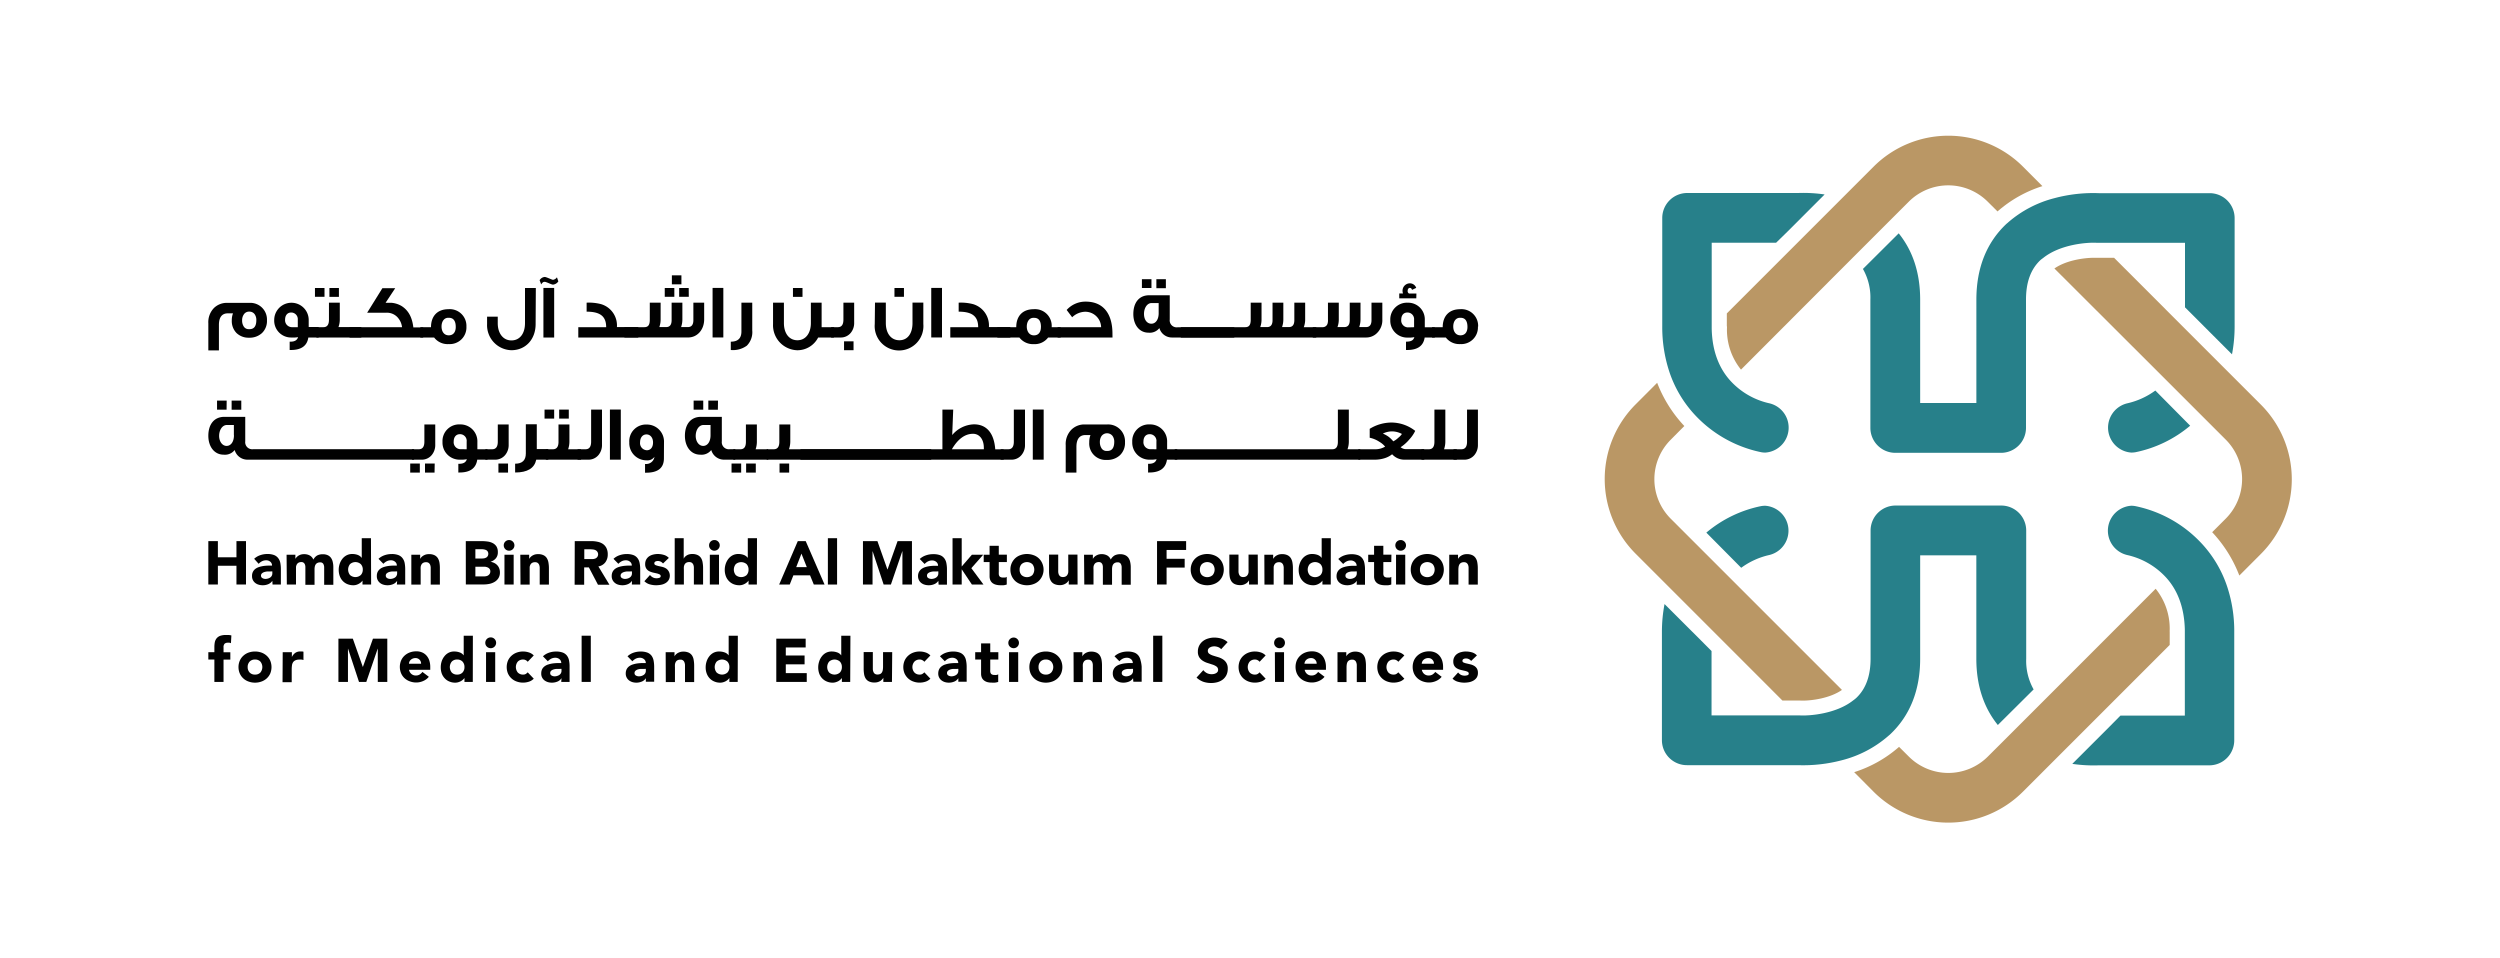 <svg id="Layer_1" data-name="Layer 1" xmlns="http://www.w3.org/2000/svg" xmlns:xlink="http://www.w3.org/1999/xlink" viewBox="0 0 600 230"><defs><style>.cls-1{fill:none;}.cls-2{clip-path:url(#clip-path);}.cls-3{fill:#010101;}.cls-4{fill:#ba9765;}.cls-5{fill:#27808a;}</style><clipPath id="clip-path"><rect class="cls-1" width="600" height="230"/></clipPath></defs><g class="cls-2"><polygon class="cls-3" points="50 129.87 52.29 129.87 52.29 133.75 56.75 133.75 56.75 129.87 59.04 129.87 59.04 140.28 56.75 140.28 56.75 135.78 52.29 135.78 52.29 140.28 50 140.28 50 129.87"/><g class="cls-2"><path class="cls-3" d="M65.36,139.39h0a2.16,2.16,0,0,1-1,.82,3.33,3.33,0,0,1-1.29.25,3.43,3.43,0,0,1-1-.14,2.36,2.36,0,0,1-.82-.42,2,2,0,0,1-.76-1.65,2.05,2.05,0,0,1,.84-1.75,3.2,3.2,0,0,1,.89-.43,7.13,7.13,0,0,1,1-.23,9.65,9.65,0,0,1,1.07-.09h1a1.16,1.16,0,0,0-.41-.93,1.52,1.52,0,0,0-1-.35,2.19,2.19,0,0,0-1,.23,2.65,2.65,0,0,0-.8.62L61,134.11a4,4,0,0,1,1.44-.86,5.2,5.2,0,0,1,1.71-.29,4.44,4.44,0,0,1,1.59.24,2.25,2.25,0,0,1,1,.72,2.72,2.72,0,0,1,.53,1.15,8.21,8.21,0,0,1,.14,1.58v3.63h-2Zm-.54-2.24-.62,0a3.39,3.39,0,0,0-.72.13,1.51,1.51,0,0,0-.59.31.71.71,0,0,0-.25.57.65.65,0,0,0,.34.59,1.4,1.4,0,0,0,.71.19,2.16,2.16,0,0,0,.62-.09,1.91,1.91,0,0,0,.54-.25,1.17,1.17,0,0,0,.51-1v-.47Z"/><path class="cls-3" d="M68.78,133.14h2.11v1h0a1.59,1.59,0,0,1,.3-.41,2.07,2.07,0,0,1,.45-.37,2.74,2.74,0,0,1,.6-.27A2.88,2.88,0,0,1,73,133a2.75,2.75,0,0,1,1.33.31,2,2,0,0,1,.88,1,2.4,2.4,0,0,1,.92-1,2.86,2.86,0,0,1,1.34-.29,2.75,2.75,0,0,1,1.21.24,2,2,0,0,1,.78.66,2.76,2.76,0,0,1,.41,1,5.22,5.22,0,0,1,.13,1.21v4.22H77.8v-4.16a1.69,1.69,0,0,0-.21-.86.81.81,0,0,0-.76-.36,1.38,1.38,0,0,0-.64.13,1.06,1.06,0,0,0-.41.34,1.43,1.43,0,0,0-.22.52,3,3,0,0,0-.07.61v3.78h-2.2V136.5c0-.12,0-.28,0-.47a1.91,1.91,0,0,0-.1-.53,1,1,0,0,0-.29-.42.82.82,0,0,0-.58-.18,1.31,1.31,0,0,0-.69.16,1.05,1.05,0,0,0-.4.41,1.72,1.72,0,0,0-.19.58c0,.21,0,.44,0,.67v3.56h-2.2Z"/><path class="cls-3" d="M89.07,140.28H87v-.94h0a2.46,2.46,0,0,1-.35.39,2.79,2.79,0,0,1-.5.36,3,3,0,0,1-.63.27,2.44,2.44,0,0,1-.71.1,3.7,3.7,0,0,1-1.44-.27,3.16,3.16,0,0,1-1.12-.77,3.43,3.43,0,0,1-.71-1.17,4.38,4.38,0,0,1-.25-1.48,4.51,4.51,0,0,1,.23-1.43,4,4,0,0,1,.65-1.22,3.19,3.19,0,0,1,1-.84,2.91,2.91,0,0,1,1.37-.32,3.78,3.78,0,0,1,1.28.21,2.15,2.15,0,0,1,1,.73h0v-4.73h2.21Zm-2-3.57a1.86,1.86,0,0,0-.47-1.31,1.94,1.94,0,0,0-2.6,0A2.1,2.1,0,0,0,84,138a1.94,1.94,0,0,0,2.6,0,1.84,1.84,0,0,0,.47-1.31"/><path class="cls-3" d="M95.31,139.39h0a2.09,2.09,0,0,1-1,.82,3.33,3.33,0,0,1-1.29.25,3.43,3.43,0,0,1-1-.14,2.36,2.36,0,0,1-.82-.42,2.21,2.21,0,0,1-.56-.69,2.06,2.06,0,0,1-.2-1,2.19,2.19,0,0,1,.22-1,2.23,2.23,0,0,1,.62-.71,3.2,3.2,0,0,1,.89-.43,6.85,6.85,0,0,1,1-.23,9.65,9.65,0,0,1,1.07-.09h1a1.14,1.14,0,0,0-.42-.93,1.5,1.5,0,0,0-1-.35,2.19,2.19,0,0,0-1,.23,2.65,2.65,0,0,0-.8.62l-1.18-1.2a4,4,0,0,1,1.44-.86,5.2,5.2,0,0,1,1.71-.29,4.44,4.44,0,0,1,1.59.24,2.25,2.25,0,0,1,1,.72,2.72,2.72,0,0,1,.53,1.15,8.21,8.21,0,0,1,.14,1.58v3.63h-2Zm-.54-2.24-.63,0a3.39,3.39,0,0,0-.72.13,1.54,1.54,0,0,0-.58.31.68.68,0,0,0-.25.57.65.65,0,0,0,.34.59,1.4,1.4,0,0,0,.71.19,2.16,2.16,0,0,0,.62-.09,1.91,1.91,0,0,0,.54-.25,1.17,1.17,0,0,0,.51-1v-.47Z"/><path class="cls-3" d="M98.72,133.14h2.12v1h0a1.81,1.81,0,0,1,.29-.41,2.13,2.13,0,0,1,.46-.37,2.74,2.74,0,0,1,.6-.27,2.88,2.88,0,0,1,.74-.1,3,3,0,0,1,1.35.26,2,2,0,0,1,.8.71,3,3,0,0,1,.39,1.08,7.9,7.9,0,0,1,.1,1.33v3.94h-2.2v-3.5c0-.2,0-.42,0-.64a2.36,2.36,0,0,0-.13-.61,1.17,1.17,0,0,0-.34-.45,1.06,1.06,0,0,0-.66-.18,1.31,1.31,0,0,0-.69.16,1.05,1.05,0,0,0-.4.41,1.53,1.53,0,0,0-.19.58,4.83,4.83,0,0,0,0,.67v3.56H98.72Z"/><path class="cls-3" d="M111.79,129.87h3.89a10.5,10.5,0,0,1,1.36.1,3.63,3.63,0,0,1,1.22.38,2.37,2.37,0,0,1,.89.8,2.53,2.53,0,0,1,.33,1.37A2.15,2.15,0,0,1,119,134a2.64,2.64,0,0,1-1.3.83v0a3,3,0,0,1,.93.29,2.43,2.43,0,0,1,.72.54,2.2,2.2,0,0,1,.47.78,2.61,2.61,0,0,1,.16.94,2.53,2.53,0,0,1-.35,1.37,2.76,2.76,0,0,1-.91.89,4.08,4.08,0,0,1-1.26.49,7.36,7.36,0,0,1-1.39.14h-4.27Zm2.3,4.17h1.66a3,3,0,0,0,.52-.06,1.78,1.78,0,0,0,.47-.19,1.15,1.15,0,0,0,.33-.36,1.09,1.09,0,0,0,.12-.53,1,1,0,0,0-.14-.53.9.9,0,0,0-.36-.34,1.83,1.83,0,0,0-.5-.16,2.62,2.62,0,0,0-.54-.06h-1.56Zm0,4.3h2.06a2.46,2.46,0,0,0,.53-.06,1.24,1.24,0,0,0,.86-.58,1.16,1.16,0,0,0,.14-.58.93.93,0,0,0-.19-.59,1.15,1.15,0,0,0-.46-.35,2.41,2.41,0,0,0-.6-.16,4.45,4.45,0,0,0-.61,0h-1.73Z"/><path class="cls-3" d="M120.9,130.89a1.25,1.25,0,0,1,.37-.91,1.29,1.29,0,0,1,1.81,0,1.25,1.25,0,0,1,.38.91,1.28,1.28,0,0,1-2.56,0m.17,2.25h2.21v7.14h-2.21Z"/><path class="cls-3" d="M124.87,133.14H127v1h0a1.59,1.59,0,0,1,.3-.41,2.07,2.07,0,0,1,.45-.37,2.74,2.74,0,0,1,.6-.27,2.88,2.88,0,0,1,.74-.1,3,3,0,0,1,1.35.26,1.91,1.91,0,0,1,.8.71,3,3,0,0,1,.39,1.08,7.86,7.86,0,0,1,.11,1.33v3.94h-2.21v-3.5c0-.2,0-.42,0-.64a2.36,2.36,0,0,0-.13-.61,1.17,1.17,0,0,0-.34-.45,1,1,0,0,0-.66-.18,1.31,1.31,0,0,0-.69.16,1.05,1.05,0,0,0-.4.41,1.72,1.72,0,0,0-.19.58c0,.21,0,.44,0,.67v3.56h-2.2Z"/><path class="cls-3" d="M137.94,129.87h4a6.63,6.63,0,0,1,1.5.16,3.5,3.5,0,0,1,1.25.51,2.69,2.69,0,0,1,.86,1,3.32,3.32,0,0,1,.31,1.52,3.09,3.09,0,0,1-.57,1.88,2.61,2.61,0,0,1-1.68,1l2.65,4.39h-2.75l-2.18-4.16h-1.13v4.16h-2.29Zm2.29,4.31h1.35l.66,0a2.27,2.27,0,0,0,.62-.13,1.16,1.16,0,0,0,.47-.35,1.11,1.11,0,0,0-.39-1.65,1.71,1.71,0,0,0-.58-.17,4.46,4.46,0,0,0-.63-.05h-1.5Z"/><path class="cls-3" d="M151.67,139.39h0a2.11,2.11,0,0,1-1,.82,3.28,3.28,0,0,1-1.28.25,3.45,3.45,0,0,1-1-.14,2.23,2.23,0,0,1-.81-.42,2,2,0,0,1-.56-.69,2.06,2.06,0,0,1-.21-1,2.19,2.19,0,0,1,.23-1,2.11,2.11,0,0,1,.62-.71,3.07,3.07,0,0,1,.89-.43,6.72,6.72,0,0,1,1-.23,9.83,9.83,0,0,1,1.08-.09h1a1.14,1.14,0,0,0-.42-.93,1.52,1.52,0,0,0-1-.35,2.2,2.2,0,0,0-1,.23,2.93,2.93,0,0,0-.8.62l-1.17-1.2a4,4,0,0,1,1.44-.86,5.19,5.19,0,0,1,1.7-.29,4.53,4.53,0,0,1,1.6.24,2.25,2.25,0,0,1,1,.72,2.71,2.71,0,0,1,.52,1.15,7.44,7.44,0,0,1,.15,1.58v3.63h-2Zm-.55-2.24-.62,0a3.39,3.39,0,0,0-.72.13,1.58,1.58,0,0,0-.59.31.7.7,0,0,0-.24.57.63.63,0,0,0,.34.59,1.37,1.37,0,0,0,.7.19,2.18,2.18,0,0,0,.63-.09,1.73,1.73,0,0,0,.53-.25,1.15,1.15,0,0,0,.38-.41,1.22,1.22,0,0,0,.14-.59v-.47Z"/><path class="cls-3" d="M159.12,135.24a1.56,1.56,0,0,0-1.28-.6,1.19,1.19,0,0,0-.54.13.46.46,0,0,0-.26.46.42.42,0,0,0,.27.39,4.35,4.35,0,0,0,.69.22l.9.2a3.24,3.24,0,0,1,.89.35,2.09,2.09,0,0,1,.66,2.86,2.22,2.22,0,0,1-.77.72,3.18,3.18,0,0,1-1.06.38,6.6,6.6,0,0,1-1.16.11,5.67,5.67,0,0,1-1.51-.21,3,3,0,0,1-1.3-.76L156,138a2.18,2.18,0,0,0,.69.58,1.75,1.75,0,0,0,.87.2,1.89,1.89,0,0,0,.69-.11.39.39,0,0,0,.31-.4.44.44,0,0,0-.27-.42,3.42,3.42,0,0,0-.69-.24l-.9-.2a4.38,4.38,0,0,1-.9-.33,1.89,1.89,0,0,1-.69-.63,1.92,1.92,0,0,1-.27-1.08,2.22,2.22,0,0,1,.26-1.09,2.3,2.3,0,0,1,.67-.75,3,3,0,0,1,1-.43,4.54,4.54,0,0,1,1.1-.14,5.1,5.1,0,0,1,1.43.21,2.63,2.63,0,0,1,1.22.73Z"/><path class="cls-3" d="M164.09,129.17v4.94h0a1.19,1.19,0,0,1,.25-.41,2,2,0,0,1,.43-.37,2.15,2.15,0,0,1,.59-.27,2.8,2.8,0,0,1,.73-.1,3,3,0,0,1,1.35.26,2,2,0,0,1,.81.71,2.77,2.77,0,0,1,.38,1.08,7.86,7.86,0,0,1,.11,1.33v3.94h-2.21v-3.5c0-.2,0-.42,0-.64a2,2,0,0,0-.13-.61,1.17,1.17,0,0,0-.34-.45,1,1,0,0,0-.65-.18,1.32,1.32,0,0,0-.7.16,1.05,1.05,0,0,0-.4.41,1.72,1.72,0,0,0-.18.58,4.8,4.8,0,0,0,0,.67v3.56h-2.2V129.17Z"/><path class="cls-3" d="M170.18,130.89a1.26,1.26,0,0,1,1.28-1.28,1.22,1.22,0,0,1,.9.37,1.25,1.25,0,0,1,.38.91,1.3,1.3,0,0,1-1.28,1.28,1.25,1.25,0,0,1-.91-.38,1.22,1.22,0,0,1-.37-.9m.18,2.25h2.2v7.14h-2.2Z"/><path class="cls-3" d="M181.65,140.28h-2v-.94h0a2.05,2.05,0,0,1-.35.39,2.79,2.79,0,0,1-.5.36,3,3,0,0,1-.63.27,2.44,2.44,0,0,1-.71.1,3.7,3.7,0,0,1-1.44-.27,3.21,3.21,0,0,1-1.11-.77,3.3,3.3,0,0,1-.72-1.17,4.38,4.38,0,0,1-.25-1.48,4.51,4.51,0,0,1,.23-1.43,4,4,0,0,1,.65-1.22,3.19,3.19,0,0,1,1-.84,2.91,2.91,0,0,1,1.37-.32,3.78,3.78,0,0,1,1.28.21,2.1,2.1,0,0,1,1,.73h0v-4.73h2.21Zm-2-3.57a1.9,1.9,0,0,0-.46-1.31,2,2,0,0,0-2.61,0,2.1,2.1,0,0,0,0,2.62,2,2,0,0,0,2.61,0,1.88,1.88,0,0,0,.46-1.31"/><path class="cls-3" d="M191.47,129.87h1.9l4.52,10.41h-2.58l-.9-2.2h-4l-.87,2.2H187Zm.88,3-1.26,3.24h2.54Z"/><rect class="cls-3" x="198.69" y="129.17" width="2.21" height="11.12"/><polygon class="cls-3" points="207.11 129.87 210.58 129.87 212.98 136.67 213.01 136.67 215.42 129.87 218.87 129.87 218.87 140.28 216.58 140.28 216.58 132.3 216.55 132.3 213.82 140.28 212.07 140.28 209.43 132.3 209.41 132.3 209.41 140.28 207.11 140.28 207.11 129.87"/><path class="cls-3" d="M225.2,139.39h0a2.11,2.11,0,0,1-1,.82,3.33,3.33,0,0,1-1.29.25,3.43,3.43,0,0,1-1-.14,2.36,2.36,0,0,1-.82-.42,2.06,2.06,0,0,1-.76-1.65,2.08,2.08,0,0,1,.23-1,2.11,2.11,0,0,1,.62-.71,3,3,0,0,1,.88-.43,7.13,7.13,0,0,1,1-.23,9.86,9.86,0,0,1,1.07-.09h1a1.14,1.14,0,0,0-.42-.93,1.52,1.52,0,0,0-1-.35,2.2,2.2,0,0,0-1,.23,2.78,2.78,0,0,0-.8.62l-1.17-1.2a4,4,0,0,1,1.44-.86A5.15,5.15,0,0,1,224,133a4.53,4.53,0,0,1,1.6.24,2.31,2.31,0,0,1,1,.72,2.71,2.71,0,0,1,.52,1.15,7.44,7.44,0,0,1,.15,1.58v3.63h-2Zm-.55-2.24-.62,0a3.39,3.39,0,0,0-.72.13,1.58,1.58,0,0,0-.59.31.7.7,0,0,0-.24.57.64.64,0,0,0,.33.59,1.43,1.43,0,0,0,.71.19,2.23,2.23,0,0,0,.63-.09,1.73,1.73,0,0,0,.53-.25,1.24,1.24,0,0,0,.38-.41,1.22,1.22,0,0,0,.14-.59v-.47Z"/><polygon class="cls-3" points="228.61 129.17 230.81 129.17 230.81 135.96 233.25 133.14 235.96 133.14 233.12 136.36 236.03 140.28 233.25 140.28 230.84 136.67 230.81 136.67 230.81 140.28 228.61 140.28 228.61 129.17"/><path class="cls-3" d="M241.65,134.9h-1.94v2.38a4.39,4.39,0,0,0,0,.54,1.09,1.09,0,0,0,.13.42.62.62,0,0,0,.32.27,1.28,1.28,0,0,0,.56.1c.12,0,.27,0,.47,0a.74.74,0,0,0,.43-.17v1.84a3.32,3.32,0,0,1-.77.18c-.26,0-.52,0-.77,0a4.1,4.1,0,0,1-1-.12,2.42,2.42,0,0,1-.83-.37,1.81,1.81,0,0,1-.55-.67,2.35,2.35,0,0,1-.2-1v-3.4h-1.41v-1.76h1.41V131h2.21v2.12h1.94Z"/><path class="cls-3" d="M242.5,136.71a3.65,3.65,0,0,1,.31-1.54,3.77,3.77,0,0,1,.84-1.19,3.59,3.59,0,0,1,1.27-.75,4.58,4.58,0,0,1,3.1,0,3.49,3.49,0,0,1,2.11,1.94,3.77,3.77,0,0,1-.84,4.27,3.59,3.59,0,0,1-1.27.75,4.58,4.58,0,0,1-3.1,0,3.59,3.59,0,0,1-1.27-.75,3.77,3.77,0,0,1-.84-1.19,3.65,3.65,0,0,1-.31-1.54m2.21,0a1.84,1.84,0,0,0,.46,1.31,1.94,1.94,0,0,0,2.6,0,2.1,2.1,0,0,0,0-2.62,1.94,1.94,0,0,0-2.6,0,1.85,1.85,0,0,0-.46,1.31"/><path class="cls-3" d="M258.62,140.28H256.5v-1h0a2.26,2.26,0,0,1-.3.41,1.86,1.86,0,0,1-.45.37,2.74,2.74,0,0,1-.6.27,2.5,2.5,0,0,1-.74.1,3.11,3.11,0,0,1-1.36-.26,1.94,1.94,0,0,1-.81-.71,2.72,2.72,0,0,1-.38-1.07,9.41,9.41,0,0,1-.09-1.34v-3.94h2.2v3.5c0,.2,0,.42,0,.64a2.36,2.36,0,0,0,.13.61,1.17,1.17,0,0,0,.34.45,1.06,1.06,0,0,0,.66.18,1.31,1.31,0,0,0,.69-.16,1,1,0,0,0,.4-.41,1.53,1.53,0,0,0,.19-.58,4.83,4.83,0,0,0,0-.67v-3.56h2.21Z"/><path class="cls-3" d="M260.17,133.14h2.12v1h0a1.81,1.81,0,0,1,.29-.41,2.13,2.13,0,0,1,.46-.37,2.74,2.74,0,0,1,.6-.27,2.88,2.88,0,0,1,.74-.1,2.75,2.75,0,0,1,1.33.31,1.93,1.93,0,0,1,.87,1,2.49,2.49,0,0,1,.93-1,2.86,2.86,0,0,1,1.34-.29,2.75,2.75,0,0,1,1.21.24,2,2,0,0,1,.78.66,2.76,2.76,0,0,1,.41,1,5.83,5.83,0,0,1,.13,1.21v4.22H269.2v-4.16a1.69,1.69,0,0,0-.21-.86.81.81,0,0,0-.76-.36,1.38,1.38,0,0,0-.64.13,1.06,1.06,0,0,0-.41.34,1.43,1.43,0,0,0-.22.52,3,3,0,0,0-.07.61v3.78h-2.2V136.5c0-.12,0-.28,0-.47a1.91,1.91,0,0,0-.1-.53,1,1,0,0,0-.29-.42.82.82,0,0,0-.58-.18,1.31,1.31,0,0,0-.69.16,1,1,0,0,0-.4.41,1.53,1.53,0,0,0-.19.58,4.83,4.83,0,0,0,0,.67v3.56h-2.21Z"/><polygon class="cls-3" points="277.69 129.87 284.67 129.87 284.67 131.99 279.98 131.99 279.98 134.11 284.32 134.11 284.32 136.22 279.98 136.22 279.98 140.28 277.69 140.28 277.69 129.87"/><path class="cls-3" d="M285.77,136.71a3.81,3.81,0,0,1,.31-1.54,3.64,3.64,0,0,1,.85-1.19,3.55,3.55,0,0,1,1.26-.75,4.58,4.58,0,0,1,3.1,0,3.59,3.59,0,0,1,1.27.75,3.48,3.48,0,0,1,.84,1.19,4,4,0,0,1,0,3.08,3.48,3.48,0,0,1-.84,1.19,3.59,3.59,0,0,1-1.27.75,4.58,4.58,0,0,1-3.1,0,3.55,3.55,0,0,1-1.26-.75,3.64,3.64,0,0,1-.85-1.19,3.81,3.81,0,0,1-.31-1.54m2.21,0a1.84,1.84,0,0,0,.46,1.31,1.94,1.94,0,0,0,2.6,0,2.06,2.06,0,0,0,0-2.62,1.94,1.94,0,0,0-2.6,0,1.85,1.85,0,0,0-.46,1.31"/><path class="cls-3" d="M301.89,140.28h-2.12v-1h0a2.26,2.26,0,0,1-.3.41,1.86,1.86,0,0,1-.45.37,2.74,2.74,0,0,1-.6.27,2.5,2.5,0,0,1-.74.1,3.11,3.11,0,0,1-1.36-.26,1.94,1.94,0,0,1-.81-.71,2.72,2.72,0,0,1-.38-1.07,9.41,9.41,0,0,1-.09-1.34v-3.94h2.2v3.5c0,.2,0,.42,0,.64a2,2,0,0,0,.14.61,1.06,1.06,0,0,0,.33.45,1,1,0,0,0,.66.18,1.31,1.31,0,0,0,.69-.16,1.05,1.05,0,0,0,.4-.41,1.53,1.53,0,0,0,.19-.58,4.83,4.83,0,0,0,0-.67v-3.56h2.21Z"/><path class="cls-3" d="M303.44,133.14h2.12v1h0a1.59,1.59,0,0,1,.3-.41,1.86,1.86,0,0,1,.45-.37,2.74,2.74,0,0,1,.6-.27,2.88,2.88,0,0,1,.74-.1,3,3,0,0,1,1.35.26,2,2,0,0,1,.8.71,3,3,0,0,1,.39,1.08,7.86,7.86,0,0,1,.11,1.33v3.94h-2.21v-3.5c0-.2,0-.42,0-.64a2.36,2.36,0,0,0-.13-.61,1.17,1.17,0,0,0-.34-.45,1,1,0,0,0-.66-.18,1.31,1.31,0,0,0-.69.16,1.05,1.05,0,0,0-.4.41,1.53,1.53,0,0,0-.19.58c0,.21,0,.44,0,.67v3.56h-2.21Z"/><path class="cls-3" d="M319.38,140.28h-2v-.94h0a2,2,0,0,1-.34.39,2.79,2.79,0,0,1-.5.36,3,3,0,0,1-.63.27,2.46,2.46,0,0,1-.72.1,3.7,3.7,0,0,1-1.44-.27,3.21,3.21,0,0,1-1.11-.77,3.28,3.28,0,0,1-.71-1.17,4.14,4.14,0,0,1-.25-1.48,4.25,4.25,0,0,1,.23-1.43,3.94,3.94,0,0,1,.64-1.22,3.12,3.12,0,0,1,1-.84,2.87,2.87,0,0,1,1.36-.32,3.88,3.88,0,0,1,1.29.21,2.15,2.15,0,0,1,1,.73h0v-4.73h2.2Zm-2-3.57a1.85,1.85,0,0,0-.46-1.31,1.94,1.94,0,0,0-2.6,0,2.06,2.06,0,0,0,0,2.62,1.94,1.94,0,0,0,2.6,0,1.84,1.84,0,0,0,.46-1.31"/><path class="cls-3" d="M325.63,139.39h0a2.07,2.07,0,0,1-1,.82,3.25,3.25,0,0,1-1.28.25,3.45,3.45,0,0,1-1-.14,2.32,2.32,0,0,1-.81-.42,2,2,0,0,1-.77-1.65,2.19,2.19,0,0,1,.23-1,2.11,2.11,0,0,1,.62-.71,3.07,3.07,0,0,1,.89-.43,7,7,0,0,1,1-.23,9.83,9.83,0,0,1,1.08-.09h1a1.14,1.14,0,0,0-.42-.93,1.52,1.52,0,0,0-1-.35,2.19,2.19,0,0,0-1,.23,2.65,2.65,0,0,0-.8.62l-1.18-1.2a4,4,0,0,1,1.44-.86,5.19,5.19,0,0,1,1.7-.29,4.53,4.53,0,0,1,1.6.24,2.25,2.25,0,0,1,1,.72,2.71,2.71,0,0,1,.52,1.15,7.44,7.44,0,0,1,.15,1.58v3.63h-2Zm-.54-2.24-.63,0a3.39,3.39,0,0,0-.72.13,1.58,1.58,0,0,0-.59.31.7.7,0,0,0-.24.57.63.63,0,0,0,.34.59,1.37,1.37,0,0,0,.7.19,2.18,2.18,0,0,0,.63-.09,1.91,1.91,0,0,0,.54-.25,1.17,1.17,0,0,0,.51-1v-.47Z"/><path class="cls-3" d="M333.91,134.9H332v2.38a4.39,4.39,0,0,0,0,.54,1.09,1.09,0,0,0,.13.42.62.62,0,0,0,.32.27,1.28,1.28,0,0,0,.56.1c.12,0,.27,0,.46,0a.74.74,0,0,0,.44-.17v1.84a3.32,3.32,0,0,1-.77.18c-.26,0-.52,0-.78,0a4.08,4.08,0,0,1-1-.12,2.42,2.42,0,0,1-.83-.37,1.81,1.81,0,0,1-.55-.67,2.35,2.35,0,0,1-.2-1v-3.4h-1.41v-1.76h1.41V131H332v2.12h1.94Z"/><path class="cls-3" d="M334.88,130.89a1.25,1.25,0,0,1,.37-.91,1.29,1.29,0,0,1,1.81,0,1.25,1.25,0,0,1,.38.91,1.28,1.28,0,0,1-2.56,0m.17,2.25h2.21v7.14h-2.21Z"/><path class="cls-3" d="M338.58,136.71a3.81,3.81,0,0,1,.31-1.54,3.57,3.57,0,0,1,2.11-1.94,4.58,4.58,0,0,1,3.1,0,3.59,3.59,0,0,1,1.27.75,3.48,3.48,0,0,1,.84,1.19,4,4,0,0,1,0,3.08,3.48,3.48,0,0,1-.84,1.19,3.59,3.59,0,0,1-1.27.75,4.58,4.58,0,0,1-3.1,0,3.57,3.57,0,0,1-2.11-1.94,3.81,3.81,0,0,1-.31-1.54m2.21,0a1.84,1.84,0,0,0,.46,1.31,1.94,1.94,0,0,0,2.6,0,2.06,2.06,0,0,0,0-2.62,1.94,1.94,0,0,0-2.6,0,1.85,1.85,0,0,0-.46,1.31"/><path class="cls-3" d="M347.82,133.14h2.11v1h0a1.59,1.59,0,0,1,.3-.41,2.07,2.07,0,0,1,.45-.37,2.62,2.62,0,0,1,.61-.27,2.8,2.8,0,0,1,.73-.1,3,3,0,0,1,1.35.26,1.91,1.91,0,0,1,.8.71,2.63,2.63,0,0,1,.39,1.08,7.86,7.86,0,0,1,.11,1.33v3.94h-2.21v-3.5c0-.2,0-.42,0-.64a2,2,0,0,0-.13-.61,1.17,1.17,0,0,0-.34-.45,1,1,0,0,0-.66-.18,1.31,1.31,0,0,0-.69.16,1.05,1.05,0,0,0-.4.41,1.72,1.72,0,0,0-.18.58,4.8,4.8,0,0,0-.05.67v3.56h-2.2Z"/><path class="cls-3" d="M51.45,158.29H50v-1.76h1.45v-1.26a6.54,6.54,0,0,1,.1-1.11,2.21,2.21,0,0,1,.4-.91,2,2,0,0,1,.84-.63,3.91,3.91,0,0,1,1.45-.22q.33,0,.66,0a4.58,4.58,0,0,1,.63.1l-.1,1.86a3.55,3.55,0,0,0-.36-.11,1.88,1.88,0,0,0-.36,0,1.18,1.18,0,0,0-.79.23,1.2,1.2,0,0,0-.27.93v1.13h1.63v1.76H53.65v5.37h-2.2Z"/><path class="cls-3" d="M57.24,160.1a3.81,3.81,0,0,1,.31-1.54,3.5,3.5,0,0,1,.85-1.18,3.63,3.63,0,0,1,1.26-.76,4.72,4.72,0,0,1,3.09,0,3.73,3.73,0,0,1,1.26.76,3.5,3.5,0,0,1,.85,1.18,4.1,4.1,0,0,1,0,3.08,3.6,3.6,0,0,1-.85,1.18,3.7,3.7,0,0,1-1.26.75,4.56,4.56,0,0,1-3.09,0,3.59,3.59,0,0,1-2.11-1.93,3.85,3.85,0,0,1-.31-1.54m2.2,0a1.84,1.84,0,0,0,.47,1.3,1.67,1.67,0,0,0,1.29.5,1.69,1.69,0,0,0,1.3-.5,2.08,2.08,0,0,0,0-2.61,1.69,1.69,0,0,0-1.3-.5,1.67,1.67,0,0,0-1.29.5,1.84,1.84,0,0,0-.47,1.31"/><path class="cls-3" d="M67.85,156.53h2.2v1.15h0a2.67,2.67,0,0,1,.83-1,2.11,2.11,0,0,1,1.22-.33h.38a1.82,1.82,0,0,1,.35.06v2a2.56,2.56,0,0,0-.46-.11,2.45,2.45,0,0,0-.48,0,2.24,2.24,0,0,0-1,.18,1.31,1.31,0,0,0-.57.49,1.75,1.75,0,0,0-.25.76,7.06,7.06,0,0,0-.06,1v3h-2.2Z"/><polygon class="cls-3" points="81.22 153.28 84.68 153.28 87.07 160.05 87.1 160.05 89.51 153.28 92.95 153.28 92.95 163.66 90.67 163.66 90.67 155.7 90.64 155.7 87.91 163.66 86.16 163.66 83.54 155.7 83.51 155.7 83.51 163.66 81.22 163.66 81.22 153.28"/><path class="cls-3" d="M102.92,162.43a3.42,3.42,0,0,1-1.33,1,4.09,4.09,0,0,1-1.67.37,4.39,4.39,0,0,1-1.55-.27,3.8,3.8,0,0,1-1.26-.75,3.44,3.44,0,0,1-.84-1.18,4,4,0,0,1,0-3.08,3.35,3.35,0,0,1,.84-1.18,3.83,3.83,0,0,1,1.26-.76,4.39,4.39,0,0,1,1.55-.26,3.4,3.4,0,0,1,1.38.26,2.91,2.91,0,0,1,1.06.76,3.4,3.4,0,0,1,.67,1.18,4.93,4.93,0,0,1,.23,1.54v.69h-5.1a1.76,1.76,0,0,0,.57,1,1.59,1.59,0,0,0,1.08.37,1.66,1.66,0,0,0,.92-.24,2.39,2.39,0,0,0,.65-.62Zm-1.86-3.14a1.27,1.27,0,0,0-.36-.95,1.31,1.31,0,0,0-1-.4,1.59,1.59,0,0,0-.64.12,1.63,1.63,0,0,0-.48.3,1.43,1.43,0,0,0-.31.42,1.46,1.46,0,0,0-.12.51Z"/><path class="cls-3" d="M113.47,163.66h-2v-.94h0a2.46,2.46,0,0,1-.35.39,2.79,2.79,0,0,1-.5.36,3,3,0,0,1-.63.26,2.45,2.45,0,0,1-.71.11,3.52,3.52,0,0,1-1.44-.28,3.06,3.06,0,0,1-1.1-.76,3.44,3.44,0,0,1-.72-1.16,4.44,4.44,0,0,1-.24-1.49,4.49,4.49,0,0,1,.22-1.42,3.81,3.81,0,0,1,.65-1.21,3.1,3.1,0,0,1,1-.85,2.87,2.87,0,0,1,1.36-.31,3.78,3.78,0,0,1,1.28.21,2,2,0,0,1,1,.73h0v-4.73h2.2Zm-2-3.56a1.84,1.84,0,0,0-.46-1.31,1.69,1.69,0,0,0-1.3-.5,1.67,1.67,0,0,0-1.29.5,2.08,2.08,0,0,0,0,2.61,1.67,1.67,0,0,0,1.29.5,1.69,1.69,0,0,0,1.3-.5,1.83,1.83,0,0,0,.46-1.3"/><path class="cls-3" d="M116.47,154.29a1.3,1.3,0,1,1,.38.9,1.23,1.23,0,0,1-.38-.9m.18,2.24h2.2v7.13h-2.2Z"/><path class="cls-3" d="M126.65,158.83a1.3,1.3,0,0,0-.45-.38,1.28,1.28,0,0,0-.63-.16,1.69,1.69,0,0,0-1.3.5,2.08,2.08,0,0,0,0,2.61,1.69,1.69,0,0,0,1.3.5,1.18,1.18,0,0,0,.63-.16,2.38,2.38,0,0,0,.45-.38l1.45,1.52a2.76,2.76,0,0,1-1.21.74,4.53,4.53,0,0,1-1.32.21,4.39,4.39,0,0,1-1.55-.26,3.59,3.59,0,0,1-2.11-1.93,4.1,4.1,0,0,1,0-3.08,3.5,3.5,0,0,1,.85-1.18,3.73,3.73,0,0,1,1.26-.76,4.39,4.39,0,0,1,1.55-.26,4.53,4.53,0,0,1,1.32.21,2.76,2.76,0,0,1,1.21.74Z"/><path class="cls-3" d="M134.76,162.76h0a2.05,2.05,0,0,1-1,.83,3.53,3.53,0,0,1-1.29.25,3.43,3.43,0,0,1-1-.14,2.71,2.71,0,0,1-.81-.42,2.08,2.08,0,0,1-.56-.69,2,2,0,0,1-.2-1,2.26,2.26,0,0,1,.22-1,2.08,2.08,0,0,1,.62-.7,2.83,2.83,0,0,1,.89-.43,6.72,6.72,0,0,1,1-.23,9.65,9.65,0,0,1,1.07-.09h1a1.14,1.14,0,0,0-.42-.93,1.52,1.52,0,0,0-1-.35,2.19,2.19,0,0,0-1,.23,2.93,2.93,0,0,0-.8.62l-1.17-1.2a4,4,0,0,1,1.44-.86,5.14,5.14,0,0,1,1.7-.28,4.51,4.51,0,0,1,1.59.24,2.31,2.31,0,0,1,1,.71,2.76,2.76,0,0,1,.52,1.15,7.48,7.48,0,0,1,.14,1.58v3.62h-2Zm-.54-2.22c-.17,0-.38,0-.63,0a2.85,2.85,0,0,0-.71.12,1.58,1.58,0,0,0-.59.31.72.72,0,0,0-.24.57.62.62,0,0,0,.34.59,1.34,1.34,0,0,0,.7.19,2.16,2.16,0,0,0,.62-.09,1.91,1.91,0,0,0,.54-.25,1.22,1.22,0,0,0,.37-.41,1.18,1.18,0,0,0,.14-.58v-.47Z"/><rect class="cls-3" x="139.59" y="152.57" width="2.2" height="11.09"/><path class="cls-3" d="M155,162.76h0a2,2,0,0,1-1,.83,3.38,3.38,0,0,1-2.24.11,2.59,2.59,0,0,1-.81-.42,2.08,2.08,0,0,1-.56-.69,2,2,0,0,1-.21-1,2.26,2.26,0,0,1,.23-1,2.08,2.08,0,0,1,.62-.7,2.83,2.83,0,0,1,.89-.43,6.72,6.72,0,0,1,1-.23,9.65,9.65,0,0,1,1.07-.09h1a1.14,1.14,0,0,0-.42-.93,1.52,1.52,0,0,0-1-.35,2.19,2.19,0,0,0-1,.23,2.78,2.78,0,0,0-.8.62l-1.17-1.2a4,4,0,0,1,1.44-.86,5.09,5.09,0,0,1,1.7-.28,4.51,4.51,0,0,1,1.59.24,2.37,2.37,0,0,1,1,.71,2.9,2.9,0,0,1,.52,1.15A8.21,8.21,0,0,1,157,160v3.62h-2Zm-.54-2.22c-.17,0-.38,0-.63,0a2.85,2.85,0,0,0-.72.12,1.54,1.54,0,0,0-.58.31.72.72,0,0,0-.24.57.63.63,0,0,0,.33.59,1.4,1.4,0,0,0,.71.19,2.16,2.16,0,0,0,.62-.09,1.91,1.91,0,0,0,.54-.25,1.22,1.22,0,0,0,.37-.41A1.18,1.18,0,0,0,155,161v-.47Z"/><path class="cls-3" d="M159.76,156.53h2.12v1h0a1.48,1.48,0,0,1,.29-.41,2.34,2.34,0,0,1,.45-.37,3.29,3.29,0,0,1,.6-.26,2.5,2.5,0,0,1,.74-.1,3.1,3.1,0,0,1,1.35.25,2,2,0,0,1,.8.71,2.77,2.77,0,0,1,.38,1.08,7.86,7.86,0,0,1,.11,1.33v3.93h-2.2v-3.49c0-.21,0-.42,0-.64a2,2,0,0,0-.14-.61.94.94,0,0,0-1-.63,1.31,1.31,0,0,0-.69.16,1.05,1.05,0,0,0-.4.41,1.72,1.72,0,0,0-.18.58,4.8,4.8,0,0,0,0,.67v3.55h-2.2Z"/><path class="cls-3" d="M177.05,163.66h-2v-.94h0a2.37,2.37,0,0,1-.34.39,3.2,3.2,0,0,1-.5.36,3,3,0,0,1-.63.26,2.45,2.45,0,0,1-.71.11,3.52,3.52,0,0,1-1.44-.28,3.18,3.18,0,0,1-1.11-.76,3.42,3.42,0,0,1-.71-1.16,4.2,4.2,0,0,1-.25-1.49,4.49,4.49,0,0,1,.23-1.42,3.78,3.78,0,0,1,.64-1.21,3.1,3.1,0,0,1,1-.85,2.91,2.91,0,0,1,1.37-.31,3.82,3.82,0,0,1,1.28.21,2,2,0,0,1,1,.73h0v-4.73h2.2Zm-2-3.56a1.84,1.84,0,0,0-.46-1.31,1.94,1.94,0,0,0-2.6,0,2.08,2.08,0,0,0,0,2.61,1.94,1.94,0,0,0,2.6,0,1.83,1.83,0,0,0,.46-1.3"/><polygon class="cls-3" points="186.31 153.28 193.36 153.28 193.36 155.39 188.59 155.39 188.59 157.32 193.1 157.32 193.1 159.44 188.59 159.44 188.59 161.55 193.62 161.55 193.62 163.66 186.31 163.66 186.31 153.28"/><path class="cls-3" d="M204.05,163.66h-2v-.94h0a2.46,2.46,0,0,1-.35.39,2.7,2.7,0,0,1-.49.36,3.3,3.3,0,0,1-.64.26,2.4,2.4,0,0,1-.71.11,3.51,3.51,0,0,1-1.43-.28,3.18,3.18,0,0,1-1.11-.76,3.27,3.27,0,0,1-.71-1.16,4.53,4.53,0,0,1,0-2.91,3.78,3.78,0,0,1,.64-1.21,3.1,3.1,0,0,1,1-.85,2.9,2.9,0,0,1,1.36-.31,3.88,3.88,0,0,1,1.29.21,2,2,0,0,1,1,.73h0v-4.73h2.2Zm-2-3.56a1.88,1.88,0,0,0-.46-1.31,1.94,1.94,0,0,0-2.6,0,2.08,2.08,0,0,0,0,2.61,1.94,1.94,0,0,0,2.6,0,1.88,1.88,0,0,0,.46-1.3"/><path class="cls-3" d="M214.07,163.66H212v-1h0a1.78,1.78,0,0,1-.3.41,2,2,0,0,1-.44.37,2.72,2.72,0,0,1-.6.26,2.5,2.5,0,0,1-.74.1,3,3,0,0,1-1.35-.25,1.94,1.94,0,0,1-.81-.71,2.72,2.72,0,0,1-.38-1.07,8,8,0,0,1-.1-1.34v-3.93h2.2V160c0,.21,0,.42,0,.64a2,2,0,0,0,.14.61,1,1,0,0,0,.33.45,1,1,0,0,0,.66.18,1.41,1.41,0,0,0,.69-.15,1.08,1.08,0,0,0,.4-.42,1.73,1.73,0,0,0,.18-.57,4.94,4.94,0,0,0,.05-.68v-3.55h2.2Z"/><path class="cls-3" d="M221.84,158.83a1.25,1.25,0,0,0-.46-.38,1.23,1.23,0,0,0-.63-.16,1.67,1.67,0,0,0-1.29.5,2,2,0,0,0,0,2.61,1.67,1.67,0,0,0,1.29.5,1.14,1.14,0,0,0,.63-.16,2.17,2.17,0,0,0,.46-.38l1.45,1.52a2.82,2.82,0,0,1-1.21.74,4.6,4.6,0,0,1-1.33.21,4.37,4.37,0,0,1-1.54-.26,3.61,3.61,0,0,1-1.26-.75,3.71,3.71,0,0,1-.85-1.18,4,4,0,0,1,0-3.08,3.5,3.5,0,0,1,.85-1.18,3.63,3.63,0,0,1,1.26-.76,4.37,4.37,0,0,1,1.54-.26,4.6,4.6,0,0,1,1.33.21,2.82,2.82,0,0,1,1.21.74Z"/><path class="cls-3" d="M230,162.76h0a2.08,2.08,0,0,1-1,.83,3.38,3.38,0,0,1-2.24.11,2.59,2.59,0,0,1-.81-.42,2,2,0,0,1-.56-.69,2,2,0,0,1-.21-1,2.26,2.26,0,0,1,.23-1,2.08,2.08,0,0,1,.62-.7,2.89,2.89,0,0,1,.88-.43,7.13,7.13,0,0,1,1-.23,9.45,9.45,0,0,1,1.07-.09h1a1.14,1.14,0,0,0-.42-.93,1.52,1.52,0,0,0-1-.35,2.19,2.19,0,0,0-1,.23,2.78,2.78,0,0,0-.8.62l-1.17-1.2a4,4,0,0,1,1.44-.86,5.09,5.09,0,0,1,1.7-.28,4.51,4.51,0,0,1,1.59.24,2.34,2.34,0,0,1,1,.71,2.64,2.64,0,0,1,.52,1.15A7.44,7.44,0,0,1,232,160v3.62h-2Zm-.54-2.22c-.17,0-.38,0-.63,0a2.85,2.85,0,0,0-.72.12,1.54,1.54,0,0,0-.58.31.73.73,0,0,0-.25.57.64.64,0,0,0,.34.59,1.4,1.4,0,0,0,.71.19,2.16,2.16,0,0,0,.62-.09,1.73,1.73,0,0,0,.53-.25,1.15,1.15,0,0,0,.38-.41A1.18,1.18,0,0,0,230,161v-.47Z"/><path class="cls-3" d="M239.6,158.29h-1.94v2.38a4.33,4.33,0,0,0,0,.53,1.09,1.09,0,0,0,.13.42.66.66,0,0,0,.32.27,1.28,1.28,0,0,0,.56.1,3,3,0,0,0,.46,0,.74.74,0,0,0,.44-.17v1.84a3.91,3.91,0,0,1-.77.17,6.74,6.74,0,0,1-.77,0,4.17,4.17,0,0,1-1-.11,2.38,2.38,0,0,1-.82-.38,1.77,1.77,0,0,1-.55-.66,2.35,2.35,0,0,1-.2-1v-3.39h-1.41v-1.76h1.41v-2.11h2.2v2.11h1.94Z"/><path class="cls-3" d="M242,154.29a1.28,1.28,0,0,1,1.27-1.28,1.24,1.24,0,0,1,.91.38,1.28,1.28,0,0,1,0,1.8,1.27,1.27,0,0,1-1.81,0,1.22,1.22,0,0,1-.37-.9m.17,2.24h2.2v7.13h-2.2Z"/><path class="cls-3" d="M247.05,160.1a3.81,3.81,0,0,1,.3-1.54,3.5,3.5,0,0,1,.85-1.18,3.63,3.63,0,0,1,1.26-.76,4.72,4.72,0,0,1,3.09,0,3.63,3.63,0,0,1,1.26.76,3.5,3.5,0,0,1,.85,1.18,4,4,0,0,1,0,3.08,3.59,3.59,0,0,1-2.11,1.93,4.56,4.56,0,0,1-3.09,0,3.59,3.59,0,0,1-2.11-1.93,3.85,3.85,0,0,1-.3-1.54m2.2,0a1.83,1.83,0,0,0,.46,1.3,1.69,1.69,0,0,0,1.3.5,1.67,1.67,0,0,0,1.29-.5,2,2,0,0,0,0-2.61,1.67,1.67,0,0,0-1.29-.5,1.69,1.69,0,0,0-1.3.5,1.84,1.84,0,0,0-.46,1.31"/><path class="cls-3" d="M257.65,156.53h2.11v1h0a2.06,2.06,0,0,1,.29-.41,2.13,2.13,0,0,1,.46-.37,2.78,2.78,0,0,1,.6-.26,2.43,2.43,0,0,1,.73-.1,3,3,0,0,1,1.35.25,2,2,0,0,1,.8.71,3,3,0,0,1,.39,1.08,7.9,7.9,0,0,1,.1,1.33v3.93h-2.2v-3.49c0-.21,0-.42,0-.64a2,2,0,0,0-.13-.61,1.08,1.08,0,0,0-.34-.45,1,1,0,0,0-.65-.18,1.28,1.28,0,0,0-.69.16,1,1,0,0,0-.4.41,1.53,1.53,0,0,0-.19.58,4.83,4.83,0,0,0,0,.67v3.55h-2.2Z"/><path class="cls-3" d="M271.93,162.76h0a2.05,2.05,0,0,1-1,.83,3.53,3.53,0,0,1-1.29.25,3.43,3.43,0,0,1-1-.14,2.83,2.83,0,0,1-.81-.42,2.21,2.21,0,0,1-.56-.69,2.18,2.18,0,0,1-.2-1,2.14,2.14,0,0,1,.23-1,2,2,0,0,1,.61-.7,2.94,2.94,0,0,1,.89-.43,6.72,6.72,0,0,1,1-.23,9.86,9.86,0,0,1,1.07-.09h1a1.14,1.14,0,0,0-.42-.93,1.48,1.48,0,0,0-1-.35,2.19,2.19,0,0,0-1,.23,2.74,2.74,0,0,0-.79.62l-1.18-1.2a4,4,0,0,1,1.44-.86,5.14,5.14,0,0,1,1.7-.28,4.44,4.44,0,0,1,1.59.24,2.31,2.31,0,0,1,1,.71,2.76,2.76,0,0,1,.52,1.15A7.44,7.44,0,0,1,274,160v3.62h-2Zm-.54-2.22c-.17,0-.37,0-.62,0a2.85,2.85,0,0,0-.72.12,1.58,1.58,0,0,0-.59.31.72.72,0,0,0-.24.57.62.62,0,0,0,.34.59,1.37,1.37,0,0,0,.7.19,2.11,2.11,0,0,0,.62-.09,1.91,1.91,0,0,0,.54-.25,1.12,1.12,0,0,0,.37-.41,1.09,1.09,0,0,0,.14-.58v-.47Z"/><rect class="cls-3" x="276.76" y="152.57" width="2.2" height="11.09"/><path class="cls-3" d="M293.08,155.81a1.75,1.75,0,0,0-.76-.52,2.74,2.74,0,0,0-.9-.17,3,3,0,0,0-.51.06,1.78,1.78,0,0,0-.5.19,1,1,0,0,0-.38.33.8.8,0,0,0-.15.5.82.82,0,0,0,.35.71,3.35,3.35,0,0,0,.89.43c.36.12.74.23,1.15.35a4.55,4.55,0,0,1,1.15.5,2.64,2.64,0,0,1,.89.87,2.57,2.57,0,0,1,.35,1.45,3.42,3.42,0,0,1-.32,1.51,3.14,3.14,0,0,1-.87,1.07,3.83,3.83,0,0,1-1.28.63,5.44,5.44,0,0,1-1.53.2,5.74,5.74,0,0,1-1.88-.3,4.75,4.75,0,0,1-1.61-1l1.63-1.79a2.5,2.5,0,0,0,.88.73,2.57,2.57,0,0,0,1.11.25,2.76,2.76,0,0,0,.57-.06,1.94,1.94,0,0,0,.51-.2,1.2,1.2,0,0,0,.37-.34A1,1,0,0,0,292,160a3.36,3.36,0,0,0-.91-.47l-1.17-.38a4.72,4.72,0,0,1-1.17-.51,2.92,2.92,0,0,1-.9-.85,2.43,2.43,0,0,1-.36-1.39,3.12,3.12,0,0,1,.33-1.47,3.23,3.23,0,0,1,.88-1.06,3.78,3.78,0,0,1,1.27-.63,4.87,4.87,0,0,1,1.48-.22,6.08,6.08,0,0,1,1.7.25,4.06,4.06,0,0,1,1.48.84Z"/><path class="cls-3" d="M302.3,158.83a1.3,1.3,0,0,0-.45-.38,1.28,1.28,0,0,0-.63-.16,1.69,1.69,0,0,0-1.3.5,2.08,2.08,0,0,0,0,2.61,1.69,1.69,0,0,0,1.3.5,1.18,1.18,0,0,0,.63-.16,2.1,2.1,0,0,0,.45-.38l1.45,1.52a2.76,2.76,0,0,1-1.21.74,4.53,4.53,0,0,1-1.32.21,4.39,4.39,0,0,1-1.55-.26,3.8,3.8,0,0,1-1.26-.75,3.71,3.71,0,0,1-.85-1.18,4.1,4.1,0,0,1,0-3.08,3.5,3.5,0,0,1,.85-1.18,3.83,3.83,0,0,1,1.26-.76,4.39,4.39,0,0,1,1.55-.26,4.53,4.53,0,0,1,1.32.21,2.76,2.76,0,0,1,1.21.74Z"/><path class="cls-3" d="M305.79,154.29a1.3,1.3,0,1,1,.38.9,1.23,1.23,0,0,1-.38-.9m.18,2.24h2.2v7.13H306Z"/><path class="cls-3" d="M317.89,162.43a3.49,3.49,0,0,1-1.33,1,4.11,4.11,0,0,1-1.68.37,4.38,4.38,0,0,1-1.54-.27,3.59,3.59,0,0,1-2.11-1.93,4.1,4.1,0,0,1,0-3.08,3.5,3.5,0,0,1,.85-1.18,3.63,3.63,0,0,1,1.26-.76,4.37,4.37,0,0,1,1.54-.26,3.48,3.48,0,0,1,1.39.26,2.91,2.91,0,0,1,1.06.76,3.38,3.38,0,0,1,.66,1.18,4.65,4.65,0,0,1,.24,1.54v.69h-5.11a1.72,1.72,0,0,0,.58,1,1.59,1.59,0,0,0,1.08.37,1.68,1.68,0,0,0,.92-.24,2.39,2.39,0,0,0,.65-.62ZM316,159.29a1.24,1.24,0,0,0-.37-.95,1.27,1.27,0,0,0-1-.4,1.67,1.67,0,0,0-.65.12,1.72,1.72,0,0,0-.47.3,1.27,1.27,0,0,0-.31.42,1.48,1.48,0,0,0-.13.51Z"/><path class="cls-3" d="M321,156.53h2.11v1h0a1.48,1.48,0,0,1,.29-.41,2.34,2.34,0,0,1,.45-.37,3.11,3.11,0,0,1,.61-.26,2.39,2.39,0,0,1,.73-.1,3.07,3.07,0,0,1,1.35.25,2,2,0,0,1,.8.71,2.77,2.77,0,0,1,.38,1.08,7.86,7.86,0,0,1,.11,1.33v3.93h-2.2v-3.49c0-.21,0-.42,0-.64a2,2,0,0,0-.14-.61.94.94,0,0,0-1-.63,1.25,1.25,0,0,0-.68.16,1,1,0,0,0-.41.41,1.72,1.72,0,0,0-.18.58,4.8,4.8,0,0,0-.05.67v3.55H321Z"/><path class="cls-3" d="M335.59,158.83a1.3,1.3,0,0,0-.45-.38,1.28,1.28,0,0,0-.63-.16,1.69,1.69,0,0,0-1.3.5,2.08,2.08,0,0,0,0,2.61,1.69,1.69,0,0,0,1.3.5,1.18,1.18,0,0,0,.63-.16,2.38,2.38,0,0,0,.45-.38l1.45,1.52a2.76,2.76,0,0,1-1.21.74,4.53,4.53,0,0,1-1.32.21,4.39,4.39,0,0,1-1.55-.26,3.61,3.61,0,0,1-1.26-.75,3.71,3.71,0,0,1-.85-1.18,4.1,4.1,0,0,1,0-3.08,3.5,3.5,0,0,1,.85-1.18,3.63,3.63,0,0,1,1.26-.76,4.39,4.39,0,0,1,1.55-.26,4.53,4.53,0,0,1,1.32.21,2.76,2.76,0,0,1,1.21.74Z"/><path class="cls-3" d="M346,162.43a3.42,3.42,0,0,1-1.33,1,4.09,4.09,0,0,1-1.67.37,4.39,4.39,0,0,1-1.55-.27,3.8,3.8,0,0,1-1.26-.75,3.6,3.6,0,0,1-.85-1.18,4.1,4.1,0,0,1,0-3.08,3.5,3.5,0,0,1,.85-1.18,3.83,3.83,0,0,1,1.26-.76,4.39,4.39,0,0,1,1.55-.26,3.43,3.43,0,0,1,1.38.26,2.91,2.91,0,0,1,1.06.76,3.4,3.4,0,0,1,.67,1.18,4.93,4.93,0,0,1,.23,1.54v.69h-5.1a1.71,1.71,0,0,0,.57,1,1.59,1.59,0,0,0,1.08.37,1.66,1.66,0,0,0,.92-.24,2.39,2.39,0,0,0,.65-.62Zm-1.86-3.14a1.24,1.24,0,0,0-.37-.95,1.27,1.27,0,0,0-1-.4,1.59,1.59,0,0,0-.64.12,1.63,1.63,0,0,0-.48.3,1.27,1.27,0,0,0-.31.42,1.46,1.46,0,0,0-.12.51Z"/><path class="cls-3" d="M353.07,158.63a1.56,1.56,0,0,0-1.28-.6,1.19,1.19,0,0,0-.54.13.48.48,0,0,0-.26.46.4.4,0,0,0,.27.38,3,3,0,0,0,.69.22l.89.21a3.48,3.48,0,0,1,.9.34,2,2,0,0,1,.69.64,1.92,1.92,0,0,1,.27,1.08,2,2,0,0,1-.3,1.14,2.38,2.38,0,0,1-.77.71,3.52,3.52,0,0,1-1.06.39,6.6,6.6,0,0,1-1.16.11,5.74,5.74,0,0,1-1.51-.22,2.84,2.84,0,0,1-1.29-.75l1.34-1.48a2.31,2.31,0,0,0,.68.58,2.14,2.14,0,0,0,1.56.08.39.39,0,0,0,.31-.4.46.46,0,0,0-.27-.42,2.92,2.92,0,0,0-.69-.23l-.9-.21a3.53,3.53,0,0,1-.89-.33,1.78,1.78,0,0,1-.69-.62,1.92,1.92,0,0,1-.27-1.08,2.06,2.06,0,0,1,.26-1.08,2.11,2.11,0,0,1,.67-.75,2.8,2.8,0,0,1,1-.43,4.1,4.1,0,0,1,1.1-.14,5.41,5.41,0,0,1,1.42.2,2.6,2.6,0,0,1,1.22.74Z"/><path class="cls-3" d="M64.07,76.86a4,4,0,0,1-1.2,3.08,4.38,4.38,0,0,1-3.12,1.11,4.14,4.14,0,0,1-3-1.14,4.1,4.1,0,0,1-1.12-3,4.69,4.69,0,0,1,.29-1.71H54.7c-1.44,0-2.16.94-2.16,2.8v6.1H50v-6.5a4.88,4.88,0,0,1,1.36-3.69,4.42,4.42,0,0,1,3.23-1.22h5.25a4,4,0,0,1,4.23,4.22m-2.55-.07a2.36,2.36,0,0,0-.4-1.42,1.53,1.53,0,0,0-1.29-.63,1.48,1.48,0,0,0-1.31.67,2.41,2.41,0,0,0-.41,1.45,2.58,2.58,0,0,0,.37,1.42A1.37,1.37,0,0,0,59.7,79h.18c1.09,0,1.64-.71,1.64-2.17"/><path class="cls-3" d="M76.47,81H74q-.44,3-4.2,3h-.28V82h.22c1,0,1.59-.37,1.79-1.09A6,6,0,0,1,70,81a4.05,4.05,0,0,1-4.19-4.2,4.14,4.14,0,1,1,8.28,0v1.68h2.39Zm-5-2.47V76.73A1.6,1.6,0,0,0,69.91,75c-1,0-1.49.75-1.49,1.73A1.66,1.66,0,0,0,70,78.52Z"/><path class="cls-3" d="M77.88,71.24H75.59V69.12h2.29ZM86.72,81H75.94V78.52h1.7c.86,0,1.31-.59,1.31-1.77V72.64h2.6v4a5.3,5.3,0,0,1-.32,1.86h5.49Zm-5.38-9.75H79.06V69.12h2.28Z"/><path class="cls-3" d="M101.56,81H83.89V78.52h12.6a4.23,4.23,0,0,0-1.18-2.47,3.47,3.47,0,0,0-2.55-1H88.12l3.65-5.88h3.08l-2.31,3.5h1.39a5.69,5.69,0,0,1,2.39.74c1.64,1,2.6,2.69,2.88,5.16h2.36Z"/><path class="cls-3" d="M111.94,78.38a4,4,0,0,1-4.24,4.2A4.06,4.06,0,0,1,104.19,81h-3.31V78.52h2.56c0-2.63,1.51-4.31,4.17-4.31a4,4,0,0,1,4.33,4.17m-2.56.09c0-1.46-.56-2.2-1.65-2.2h-.18c-.94,0-1.58.87-1.58,2.09s.62,2.12,1.73,2.12,1.68-.81,1.68-2"/><path class="cls-3" d="M128.55,77.78c0,3.64-2.38,6.27-5.82,6.27a6,6,0,0,1-5.83-6.27V76h2.56v1.59c0,2.39,1.27,4.11,3.28,4.11S126,80.07,126,77.55V69.12h2.6Z"/><path class="cls-3" d="M134,67.53a1.74,1.74,0,0,1-1.27.78c-.41,0-1.59-.67-2-.67s-.56.21-.85.61l-.37-1a1.58,1.58,0,0,1,1.22-.78c.4,0,1.75.69,2,.69a1.44,1.44,0,0,0,.94-.61ZM133,81h-2.58V69.1H133Z"/><path class="cls-3" d="M153.19,81h-14.4V78.52h6.69c0-2.58-1.4-3.72-4.69-3.72V72.64a11.57,11.57,0,0,1,3.45.35,5.33,5.33,0,0,1,3.82,5.51h5.13Z"/><path class="cls-3" d="M169,76.64c0,2.53-1.68,4.35-3.82,4.35h-8.32v0h-7V78.52h4.78c.85,0,1.31-.44,1.31-1.77V72.64h2.6v4a5.45,5.45,0,0,1-.31,1.86h1.64c.87,0,1.31-.55,1.31-1.66V72.64h2.58v4a5.45,5.45,0,0,1-.31,1.86h1.64c.86,0,1.31-.55,1.31-1.66V72.64H169Zm-7.16-5.4h-2.3V69.12h2.3Zm1.7-3h-2.29V66.08h2.29Zm1.77,3H163V69.12h2.29Z"/><rect class="cls-3" x="171.02" y="69.1" width="2.58" height="11.89"/><path class="cls-3" d="M180.54,79.3a4.59,4.59,0,0,1-1.3,3.66A5.64,5.64,0,0,1,175.39,84V82q2.55,0,2.55-2.43V72.64h2.6Z"/><path class="cls-3" d="M200.13,81h-3.77a5.61,5.61,0,0,1-5,3.06,6,6,0,0,1-5.83-6.27V72.64h2.61v4.9c0,2.44,1.23,4.12,3.24,4.12s3.23-1.74,3.23-4.12v-4.9h2.58v5.88h3Zm-7.53-9.75h-2.29V69.12h2.29Z"/><path class="cls-3" d="M205,77.43a3.68,3.68,0,0,1-.81,2.44A3.07,3.07,0,0,1,201.67,81h-2.2V78.52h1.64c.87,0,1.31-.61,1.31-1.8V72.64H205Zm-.15,6.62h-2.28V81.92h2.28Z"/><path class="cls-3" d="M210,72.62h2.6v4.92c0,2.4,1.2,4.12,3.25,4.12S219,79.94,219,77.54V72.62h2.6v5.16a5.85,5.85,0,1,1-11.66,0Zm6.95-1.38h-2.28V69.12h2.28Z"/><rect class="cls-3" x="223.5" y="69.1" width="2.58" height="11.89"/><path class="cls-3" d="M242.48,81H228.07V78.52h6.69c0-2.58-1.4-3.72-4.68-3.72V72.64a11.66,11.66,0,0,1,3.45.35,5.34,5.34,0,0,1,3.81,5.51h5.14Z"/><path class="cls-3" d="M254.55,81h-3a4,4,0,0,1-3.44,1.59A4.09,4.09,0,0,1,244.65,81h-5.28V78.52h4.53c0-2.65,1.51-4.31,4.18-4.31a4,4,0,0,1,4.32,4.31h2.15Zm-4.72-2.52c0-1.46-.55-2.2-1.64-2.2H248c-.94,0-1.57.89-1.57,2.09s.63,2.12,1.72,2.12,1.67-.78,1.67-2"/><path class="cls-3" d="M267,81H253.83V78.52h10.44a3.81,3.81,0,0,0-3.85-3.7,4.69,4.69,0,0,0-3.1,1.32L256,74.39a6.07,6.07,0,0,1,4.57-2c4.22,0,6.42,2.89,6.42,7.7Z"/><path class="cls-3" d="M296.23,81H281.34a3.13,3.13,0,0,1-3.09-2.26,2.92,2.92,0,0,1-2.62,1.1c-2.21,0-3.63-1.92-3.63-4.46,0-2.75,1.38-4.52,3.81-4.52,0,0,1.64,0,4.93,0v5.81a1.67,1.67,0,0,0,1.87,1.88h13.62ZM276.35,69.12h-2.29V67h2.29Zm1.73,6V72.73h-1.7c-1.05,0-1.82,1.17-1.82,2.6s.74,2.36,1.77,2.36,1.75-1,1.75-2.52m1.73-6h-2.28V67h2.28Z"/><path class="cls-3" d="M315.9,81H283.39V78.52h15.48c.84,0,1.3-.46,1.3-1.75V72.64h2.6v4a5.45,5.45,0,0,1-.31,1.86h1.64c.87,0,1.31-.55,1.31-1.66V72.64H308v4a5.45,5.45,0,0,1-.31,1.86h1.64c.87,0,1.31-.55,1.31-1.66V72.64h2.6v4a5.19,5.19,0,0,1-.33,1.88h3Z"/><path class="cls-3" d="M315.07,81V78.52h2.33a1.18,1.18,0,0,0,1.2-.81,2.67,2.67,0,0,0,.11-1V72.64h2.6v4a5.22,5.22,0,0,1-.32,1.86h1.64c.87,0,1.31-.55,1.31-1.66V72.64h2.58v4a5.45,5.45,0,0,1-.31,1.86h1.64c.87,0,1.31-.55,1.31-1.66V72.64h2.6v4A4.3,4.3,0,0,1,330.41,80a3.63,3.63,0,0,1-2.47,1Z"/><path class="cls-3" d="M344.35,81h-2.43c-.29,2-1.7,3-4.2,3h-.28V82c1.14,0,1.79-.28,2-1.09a6.09,6.09,0,0,1-1.59.11,4.05,4.05,0,0,1-4.18-4.2,4,4,0,0,1,4.18-4.17,4,4,0,0,1,4.1,4.22v1.68h2.39Zm-4.44-9.4h-4.09V70.43h.9a2.07,2.07,0,0,1-.11-.59A1.77,1.77,0,0,1,338.34,68a1.6,1.6,0,0,1,1.55,1.09l-1,.48c-.09-.31-.28-.48-.53-.48s-.52.24-.52.7a.65.65,0,0,0,.31.65h1.79Zm-.53,6.93V76.73A1.59,1.59,0,0,0,337.79,75c-1,0-1.49.75-1.49,1.73a1.65,1.65,0,0,0,1.58,1.84Z"/><path class="cls-3" d="M354.7,78.38a4,4,0,0,1-4.24,4.2A4.06,4.06,0,0,1,347,81h-3.31V78.52h2.56c0-2.63,1.51-4.31,4.17-4.31a4,4,0,0,1,4.33,4.17m-2.56.09c0-1.46-.56-2.2-1.65-2.2h-.18c-.94,0-1.58.87-1.58,2.09s.62,2.12,1.73,2.12,1.68-.81,1.68-2"/><path class="cls-3" d="M99.38,110.32H59.46A3.18,3.18,0,0,1,56.32,108a2.93,2.93,0,0,1-2.65,1.12c-2.23,0-3.67-1.94-3.67-4.52,0-2.77,1.4-4.56,3.86-4.56,0,0,1.66,0,5,0v5.87a1.69,1.69,0,0,0,1.9,1.9H99.38Zm-45-12H52.09V96.15H54.4Zm1.75,6.12V102H54.44c-1.06,0-1.85,1.17-1.85,2.63,0,1.3.75,2.39,1.79,2.39s1.77-1,1.77-2.56m1.76-6.12H55.59V96.15h2.32Z"/><path class="cls-3" d="M100.76,113.42H98.45v-2.17h2.31Zm3.7-6.7a3.73,3.73,0,0,1-.82,2.46,3.1,3.1,0,0,1-2.56,1.14H98.86v-2.5h1.66c.88,0,1.33-.61,1.33-1.82v-4.13h2.61Zm-.17,6.7H102v-2.17h2.33Z"/><path class="cls-3" d="M117,110.32h-2.46q-.45,3.08-4.26,3.08H110v-2.09h.23c1,0,1.6-.37,1.81-1.1a6.83,6.83,0,0,1-1.61.11,4.1,4.1,0,0,1-4.23-4.25,4,4,0,0,1,4.23-4.21,4.07,4.07,0,0,1,4.14,4.27v1.69H117Zm-5-2.5V106a1.61,1.61,0,0,0-1.6-1.8c-1,0-1.51.76-1.51,1.75a1.67,1.67,0,0,0,1.6,1.86Z"/><path class="cls-3" d="M122.08,106.72a3.73,3.73,0,0,1-.82,2.46,3.09,3.09,0,0,1-2.56,1.14h-2.21v-2.5h1.65c.88,0,1.33-.61,1.33-1.82v-4.13h2.61Zm-.15,6.7h-2.31v-2.17h2.31Z"/><path class="cls-3" d="M131.59,110.32H128.7c-.43,2.05-2.11,3.08-5.07,3.08v-2.11c1.71,0,2.57-.82,2.57-2.46v-7h2.63v5.95h2.76Z"/><path class="cls-3" d="M133,100.46h-2.31V98.31H133Zm6.46,9.86H131v-2.5h1.71c.88,0,1.33-.59,1.33-1.79v-4.16h2.62v4.07a5.61,5.61,0,0,1-.31,1.88h3.06Zm-2.95-9.86h-2.31V98.31h2.31Z"/><path class="cls-3" d="M144.48,106.72a3.73,3.73,0,0,1-.82,2.46,3.12,3.12,0,0,1-2.58,1.14h-2.46v-2.5h1.92c.88,0,1.33-.61,1.33-1.82V98.31h2.61Z"/><rect class="cls-3" x="146.38" y="98.29" width="2.61" height="12.03"/><path class="cls-3" d="M159.34,110c0,2.29-1.41,3.45-4.27,3.45h-.26v-2.09H155a2,2,0,0,0,2.07-1.73,2,2,0,0,1-1.85.85,4.13,4.13,0,0,1-4.19-4.32,4,4,0,0,1,4.19-4.27,4.1,4.1,0,0,1,4.14,4.3Zm-2.61-3.81c0-1.13-.65-1.93-1.58-1.93s-1.53.78-1.53,1.88a1.71,1.71,0,0,0,1.62,1.92c.93,0,1.49-.73,1.49-1.87"/><path class="cls-3" d="M176.46,110.32h-2.63A3.18,3.18,0,0,1,170.7,108a2.93,2.93,0,0,1-2.65,1.12c-2.23,0-3.67-1.94-3.67-4.52,0-2.77,1.4-4.56,3.86-4.56,0,0,1.66,0,5,0v5.87a1.69,1.69,0,0,0,1.9,1.9h1.34Zm-7.68-12h-2.31V96.15h2.31Zm1.75,6.12V102h-1.71c-1.06,0-1.85,1.17-1.85,2.63,0,1.3.75,2.39,1.79,2.39s1.77-1,1.77-2.56m1.76-6.12H170V96.15h2.32Z"/><path class="cls-3" d="M177.88,113.42h-2.31v-2.17h2.31Zm6.51-3.1H176v-2.5h1.71c.88,0,1.31-.59,1.31-1.79v-4.16h2.63v4.07a5.62,5.62,0,0,1-.3,1.88h3Zm-3,3.1h-2.32v-2.17h2.32Z"/><path class="cls-3" d="M223.49,110.32H184v-2.5h1.71c.88,0,1.33-.59,1.33-1.79v-4.16h2.63v4.07a5.61,5.61,0,0,1-.32,1.88h34.14Zm-34.09,3.1h-2.31v-2.17h2.31Z"/><path class="cls-3" d="M240.89,110.32H192.11v-2.5h34.07V98.31h2.59l-.24,6.1a7.1,7.1,0,0,1,5.22-2.57c3.08,0,4.83,2.16,5.11,6h2Zm-4.77-2.5a2.3,2.3,0,0,0,0-.37c0-1.94-1-3.34-2.6-3.34-1.92,0-3.63,1.25-5.07,3.71Z"/><path class="cls-3" d="M246,106.72a3.67,3.67,0,0,1-.82,2.46,3.09,3.09,0,0,1-2.57,1.14h-2.46v-2.5H242c.88,0,1.32-.61,1.32-1.82V98.31H246Z"/><rect class="cls-3" x="247.87" y="98.29" width="2.61" height="12.03"/><path class="cls-3" d="M270,106.14a4.06,4.06,0,0,1-1.22,3.12,4.4,4.4,0,0,1-3.15,1.12,3.95,3.95,0,0,1-4.21-4.24,4.8,4.8,0,0,1,.29-1.73h-1.19c-1.45,0-2.18,1-2.18,2.84v6.17h-2.57v-6.58a4.9,4.9,0,0,1,1.38-3.73,4.41,4.41,0,0,1,3.26-1.24h5.31a4.05,4.05,0,0,1,4.28,4.27m-2.58-.07a2.36,2.36,0,0,0-.41-1.44,1.66,1.66,0,0,0-2.63,0,2.5,2.5,0,0,0-.41,1.47,2.68,2.68,0,0,0,.37,1.44,1.38,1.38,0,0,0,1.24.69h.18c1.1,0,1.66-.73,1.66-2.2"/><path class="cls-3" d="M282.54,110.32h-2.47q-.44,3.08-4.25,3.08h-.28v-2.09h.23c1,0,1.6-.37,1.81-1.1a6.83,6.83,0,0,1-1.61.11,4.1,4.1,0,0,1-4.23-4.25,4,4,0,0,1,4.23-4.21,4.07,4.07,0,0,1,4.14,4.27v1.69h2.43Zm-5-2.5V106a1.61,1.61,0,0,0-1.6-1.8c-1,0-1.51.76-1.51,1.75a1.67,1.67,0,0,0,1.6,1.86Z"/><path class="cls-3" d="M326.46,110.32H281.94v-2.5h37.83c.88,0,1.32-.59,1.32-1.79V98.31h2.63v7.63a5.37,5.37,0,0,1-.32,1.88h3.06Z"/><path class="cls-3" d="M341.83,110.32H337a3.92,3.92,0,0,1-2.89-1.3,5.44,5.44,0,0,1-1.75.93,7.91,7.91,0,0,1-2.32.37H326v-2.5H330a4.52,4.52,0,0,0,2.43-.63A5.12,5.12,0,0,0,331,106a6.53,6.53,0,0,0-2.27-.94v-2.14a10,10,0,0,1,5.16-1.51,9.27,9.27,0,0,1,5.76,2,8.23,8.23,0,0,1-1.36,2,9.72,9.72,0,0,1-2.14,1.92,2,2,0,0,0,1.4.46h4.25Zm-5.37-6.17a5.16,5.16,0,0,0-2.35-.62,5,5,0,0,0-2.22.53,7,7,0,0,1,1.34.74,6.89,6.89,0,0,1,1.16,1.12,5.07,5.07,0,0,0,1.21-.86,4.13,4.13,0,0,0,.86-.91"/><path class="cls-3" d="M349.63,110.32h-8.47v-2.5h1.77c.88,0,1.33-.59,1.33-1.79V98.31h2.62v7.63a5.61,5.61,0,0,1-.31,1.88h3.06Z"/><path class="cls-3" d="M354.7,106.72a3.73,3.73,0,0,1-.82,2.46,3.12,3.12,0,0,1-2.58,1.14h-2.46v-2.5h1.92c.88,0,1.33-.61,1.33-1.82V98.31h2.61Z"/><path class="cls-4" d="M432.15,168.12h-4.38l-16.93-16.94L400.56,140.9l-8-8a25.35,25.35,0,0,1,0-35.86l5.16-5.17a31.86,31.86,0,0,0,6.44,10.29l.08.08L401,105.51a13.4,13.4,0,0,0,0,19l5.81,5.81,8.4,8.4,26.86,26.86c-2.84,2-7.21,2.57-9.42,2.57h-.54"/><path class="cls-4" d="M520.73,151.68v3.1l-17,17-10.7,10.7L485.51,190a25.35,25.35,0,0,1-35.86,0L445,185.32a30,30,0,0,0,10.69-6l.08-.08,2.33,2.32a13.41,13.41,0,0,0,19,0l4.91-4.9,8.47-8.47,26.88-26.89a15.25,15.25,0,0,1,3.37,9.93,3.44,3.44,0,0,0,0,.46"/><path class="cls-4" d="M503,61.88h4.39l16.93,16.94L534.6,89.1l8,8a25.35,25.35,0,0,1,0,35.86l-5.16,5.17A31.86,31.86,0,0,0,531,127.81l-.08-.08,3.24-3.24a13.42,13.42,0,0,0,0-19l-5.81-5.81-8.4-8.4L493.06,64.44c2.84-2,7.2-2.57,9.42-2.57H503"/><path class="cls-4" d="M414.44,78.32v-3.1l17-17,10.7-10.7L449.66,40a25.35,25.35,0,0,1,35.86,0l4.66,4.67a30,30,0,0,0-10.69,6,.6.6,0,0,1-.08.08l-2.33-2.32a13.41,13.41,0,0,0-19,0l-4.91,4.9-8.47,8.47L417.84,88.71a15.25,15.25,0,0,1-3.37-9.93,3.44,3.44,0,0,0,0-.46"/><path class="cls-5" d="M426.26,58.26H410.81V78.32c0,.18,0,.33,0,.51.11,5.8,2,9.78,4.41,12.47a17.92,17.92,0,0,0,9.46,5.5,6,6,0,0,1-1,11.82,5.29,5.29,0,0,1-1-.09,30,30,0,0,1-15.79-8.83,28.3,28.3,0,0,1-6.29-10.6,34.32,34.32,0,0,1-1.66-10.78v-26a6,6,0,0,1,6-6h26.62a35.22,35.22,0,0,1,6.35.35l-9,9Z"/><path class="cls-5" d="M409.52,127.83a29.51,29.51,0,0,1,13.12-6.36,6.18,6.18,0,0,1,1-.09,6,6,0,0,1,1,11.82,18.09,18.09,0,0,0-6.75,3.07l-.14-.14Z"/><path class="cls-5" d="M525.64,102.17a29.53,29.53,0,0,1-13.11,6.36,6.2,6.2,0,0,1-1,.09,6,6,0,0,1-1-11.82,18.16,18.16,0,0,0,6.75-3.07l.14.14Z"/><path class="cls-5" d="M479.48,174c-3.41-4.22-5.16-9.55-5.16-15.92v-24.8H460.84v24.8c0,7.57-2.44,13.69-7.24,18.2-.14.13-.28.23-.41.35a27.14,27.14,0,0,1-11.08,5.81,36.42,36.42,0,0,1-10.63,1.2H404.86a6,6,0,0,1-6-6v-26a35.64,35.64,0,0,1,.63-6.67l8.74,8.73,2.54,2.55v15.45H432c2.25.13,8.63-.35,12.73-3.58a8.7,8.7,0,0,0,.76-.6c2.32-2.19,3.45-5.3,3.45-9.48V127.33a6,6,0,0,1,5.95-6h25.4a6,6,0,0,1,6,6v30.76a13.94,13.94,0,0,0,1.78,7.37l-.14.14Z"/><path class="cls-5" d="M508.91,171.74h15.45V151.68c0-.18,0-.33,0-.51-.12-5.8-2-9.78-4.41-12.47a18,18,0,0,0-9.46-5.5,6,6,0,0,1,1-11.82,5.32,5.32,0,0,1,1,.09,29.94,29.94,0,0,1,15.78,8.83,28.3,28.3,0,0,1,6.29,10.6,34,34,0,0,1,1.66,10.78v26a6,6,0,0,1-6,6H503.69a35.12,35.12,0,0,1-6.34-.35l9-9Z"/><path class="cls-5" d="M455.69,56c3.41,4.22,5.15,9.55,5.15,15.92v24.8h13.49V71.92c0-7.57,2.43-13.7,7.23-18.21.14-.12.28-.22.41-.35a27.21,27.21,0,0,1,11.09-5.8,36,36,0,0,1,10.62-1.2h26.63a6,6,0,0,1,6,6v26a35.83,35.83,0,0,1-.63,6.68l-8.74-8.74-2.54-2.54V58.27H503.17c-2.24-.13-8.63.35-12.73,3.58-.25.2-.52.37-.76.59-2.31,2.2-3.44,5.3-3.44,9.49v30.75a6,6,0,0,1-6,6H454.89a6,6,0,0,1-6-6V71.92a13.88,13.88,0,0,0-1.79-7.38l.15-.14Z"/></g></g></svg>